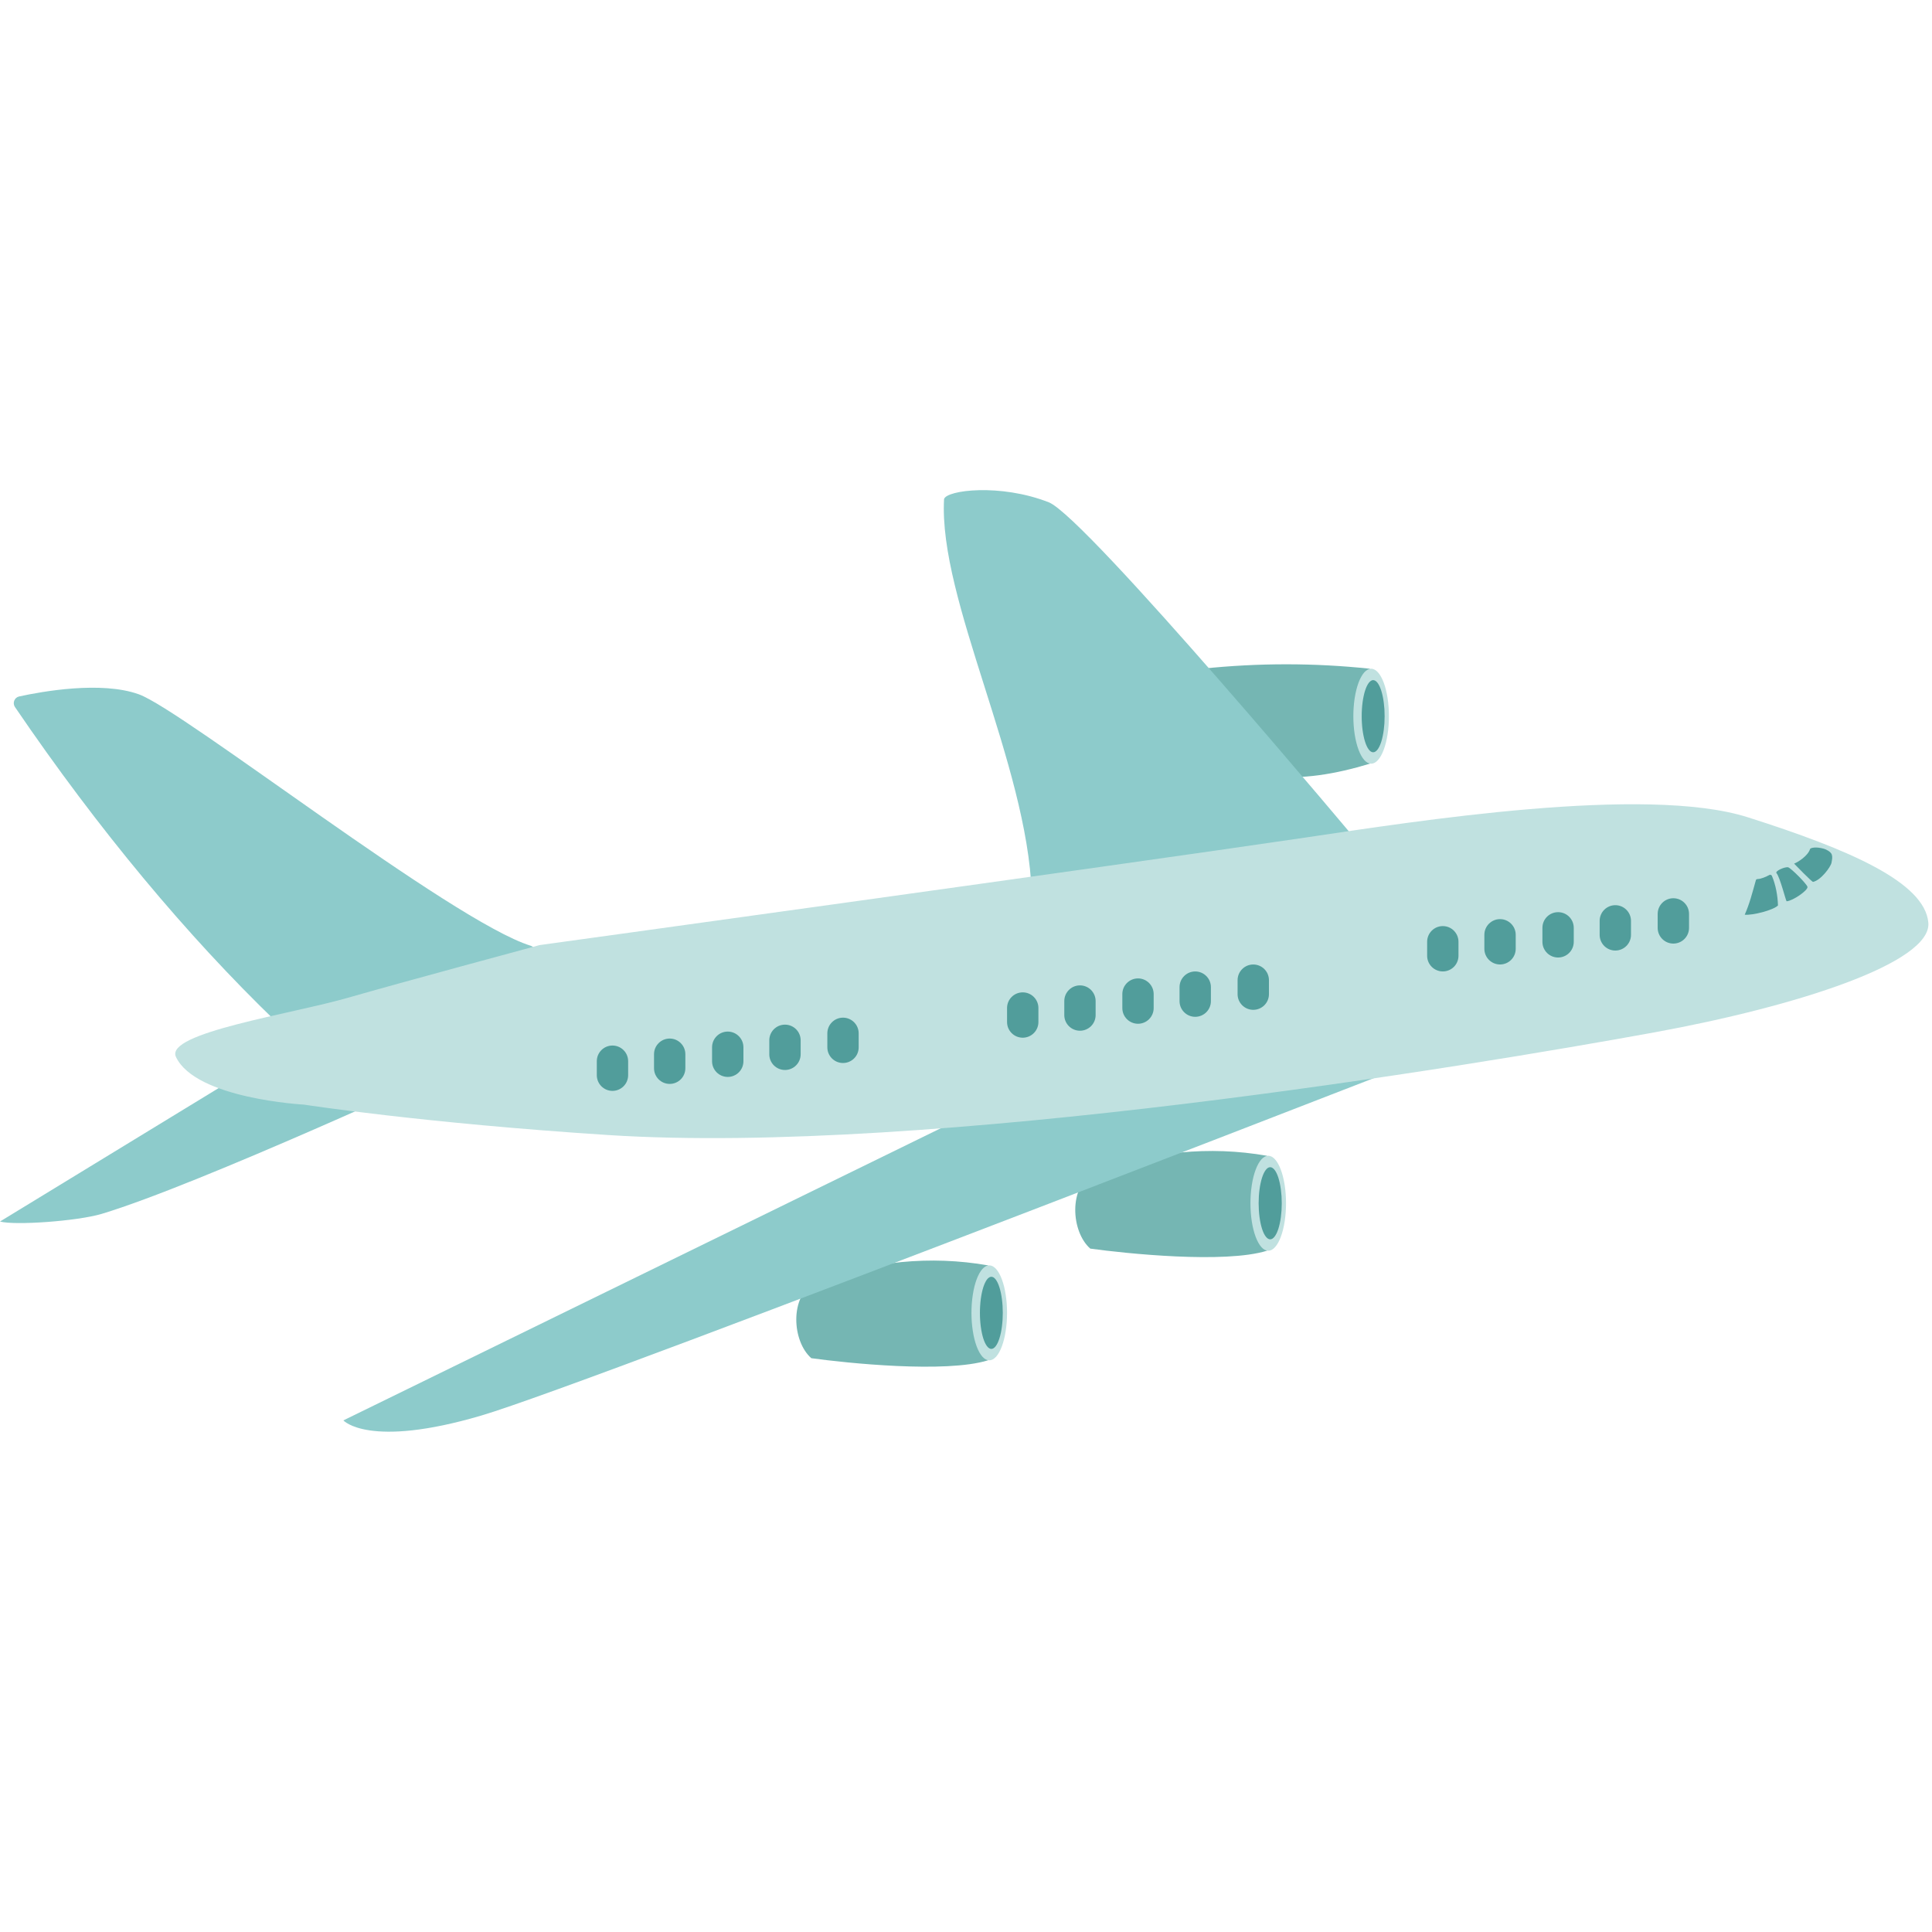 <svg xmlns="http://www.w3.org/2000/svg" xmlns:xlink="http://www.w3.org/1999/xlink" width="500" zoomAndPan="magnify" viewBox="0 0 375 375" height="500" preserveAspectRatio="xMidYMid meet" version="1.0"><path fill="#75b6b3" d="M 233.348 129.797 C 244.301 128.648 255.145 128.66 265.887 129.797 L 265.887 148.234 C 259.125 150.281 252.609 151.367 246.586 150.598 Z M 233.348 129.797 " fill-opacity="1" fill-rule="nonzero"/><path fill="#75b6b3" d="M 212.395 227.484 C 223.527 223.547 234.699 222.379 245.914 224.332 L 245.914 242.77 C 237.68 245.309 218.477 243.301 211.625 242.355 C 207.902 239.105 207.309 230.328 212.395 227.484 Z M 212.395 227.484 " fill-opacity="1" fill-rule="nonzero"/><path fill="#75b6b3" d="M 158.246 248.754 C 169.379 244.816 180.551 243.648 191.766 245.605 L 191.766 264.039 C 183.531 266.578 164.328 264.57 157.477 263.625 C 153.754 260.375 153.164 251.602 158.246 248.754 Z M 158.246 248.754 " fill-opacity="1" fill-rule="nonzero"/><path fill="#c0e1e0" d="M 269.59 139.016 C 269.59 139.621 269.566 140.219 269.523 140.812 C 269.48 141.406 269.414 141.984 269.328 142.543 C 269.238 143.102 269.133 143.633 269.008 144.137 C 268.883 144.641 268.738 145.105 268.578 145.535 C 268.418 145.961 268.242 146.344 268.055 146.68 C 267.867 147.016 267.668 147.301 267.457 147.531 C 267.246 147.762 267.031 147.938 266.809 148.055 C 266.586 148.176 266.363 148.234 266.137 148.234 C 265.91 148.234 265.684 148.176 265.461 148.055 C 265.238 147.938 265.023 147.762 264.812 147.531 C 264.605 147.301 264.406 147.016 264.219 146.68 C 264.027 146.344 263.855 145.961 263.695 145.535 C 263.535 145.105 263.391 144.641 263.266 144.137 C 263.137 143.633 263.031 143.102 262.945 142.543 C 262.859 141.984 262.793 141.406 262.75 140.812 C 262.703 140.219 262.684 139.621 262.684 139.016 C 262.684 138.41 262.703 137.812 262.75 137.219 C 262.793 136.625 262.859 136.047 262.945 135.488 C 263.031 134.93 263.137 134.398 263.266 133.895 C 263.391 133.391 263.535 132.926 263.695 132.496 C 263.855 132.07 264.027 131.688 264.219 131.352 C 264.406 131.016 264.605 130.73 264.812 130.5 C 265.023 130.27 265.238 130.094 265.461 129.977 C 265.684 129.855 265.91 129.797 266.137 129.797 C 266.363 129.797 266.586 129.855 266.809 129.977 C 267.031 130.094 267.246 130.27 267.457 130.5 C 267.668 130.73 267.867 131.016 268.055 131.352 C 268.242 131.688 268.418 132.07 268.578 132.496 C 268.738 132.926 268.883 133.391 269.008 133.895 C 269.133 134.398 269.238 134.93 269.328 135.488 C 269.414 136.047 269.48 136.625 269.523 137.219 C 269.566 137.812 269.59 138.41 269.59 139.016 Z M 269.59 139.016 " fill-opacity="1" fill-rule="nonzero"/><path fill="#c0e1e0" d="M 249.617 233.551 C 249.617 234.156 249.594 234.758 249.551 235.352 C 249.508 235.945 249.441 236.52 249.355 237.078 C 249.266 237.637 249.16 238.168 249.035 238.672 C 248.91 239.176 248.766 239.641 248.605 240.07 C 248.445 240.496 248.27 240.879 248.082 241.215 C 247.895 241.551 247.695 241.836 247.484 242.066 C 247.273 242.301 247.059 242.473 246.836 242.594 C 246.613 242.711 246.391 242.77 246.164 242.77 C 245.938 242.77 245.711 242.711 245.488 242.594 C 245.266 242.473 245.051 242.301 244.84 242.066 C 244.633 241.836 244.434 241.551 244.246 241.215 C 244.055 240.879 243.883 240.496 243.723 240.07 C 243.562 239.641 243.418 239.176 243.293 238.672 C 243.164 238.168 243.059 237.637 242.973 237.078 C 242.887 236.52 242.82 235.945 242.777 235.352 C 242.73 234.758 242.711 234.156 242.711 233.551 C 242.711 232.945 242.73 232.348 242.777 231.754 C 242.82 231.16 242.887 230.582 242.973 230.023 C 243.059 229.465 243.164 228.934 243.293 228.43 C 243.418 227.926 243.562 227.461 243.723 227.035 C 243.883 226.605 244.055 226.223 244.246 225.887 C 244.434 225.551 244.633 225.266 244.84 225.035 C 245.051 224.805 245.266 224.629 245.488 224.512 C 245.711 224.395 245.938 224.332 246.164 224.332 C 246.391 224.332 246.613 224.395 246.836 224.512 C 247.059 224.629 247.273 224.805 247.484 225.035 C 247.695 225.266 247.895 225.551 248.082 225.887 C 248.27 226.223 248.445 226.605 248.605 227.035 C 248.766 227.461 248.91 227.926 249.035 228.43 C 249.16 228.934 249.266 229.465 249.355 230.023 C 249.441 230.582 249.508 231.16 249.551 231.754 C 249.594 232.348 249.617 232.945 249.617 233.551 Z M 249.617 233.551 " fill-opacity="1" fill-rule="nonzero"/><path fill="#c0e1e0" d="M 195.469 254.82 C 195.469 255.426 195.445 256.027 195.402 256.621 C 195.355 257.215 195.293 257.789 195.203 258.348 C 195.117 258.91 195.012 259.441 194.887 259.941 C 194.758 260.445 194.617 260.91 194.457 261.34 C 194.297 261.77 194.121 262.148 193.934 262.484 C 193.746 262.824 193.547 263.105 193.336 263.34 C 193.125 263.57 192.91 263.746 192.688 263.863 C 192.465 263.98 192.242 264.039 192.016 264.039 C 191.789 264.039 191.562 263.98 191.34 263.863 C 191.117 263.746 190.902 263.57 190.691 263.34 C 190.484 263.105 190.285 262.824 190.094 262.484 C 189.906 262.148 189.73 261.77 189.57 261.34 C 189.41 260.91 189.27 260.445 189.141 259.941 C 189.016 259.441 188.91 258.91 188.824 258.348 C 188.738 257.789 188.672 257.215 188.625 256.621 C 188.582 256.027 188.559 255.426 188.559 254.82 C 188.559 254.215 188.582 253.617 188.625 253.023 C 188.672 252.43 188.738 251.852 188.824 251.293 C 188.91 250.734 189.016 250.203 189.141 249.699 C 189.27 249.199 189.41 248.73 189.57 248.305 C 189.73 247.875 189.906 247.492 190.094 247.156 C 190.285 246.82 190.484 246.539 190.691 246.305 C 190.902 246.074 191.117 245.898 191.34 245.781 C 191.562 245.664 191.789 245.605 192.016 245.605 C 192.242 245.605 192.465 245.664 192.688 245.781 C 192.91 245.898 193.125 246.074 193.336 246.305 C 193.547 246.539 193.746 246.82 193.934 247.156 C 194.121 247.492 194.297 247.875 194.457 248.305 C 194.617 248.73 194.758 249.199 194.887 249.699 C 195.012 250.203 195.117 250.734 195.203 251.293 C 195.293 251.852 195.355 252.43 195.402 253.023 C 195.445 253.617 195.469 254.215 195.469 254.82 Z M 195.469 254.82 " fill-opacity="1" fill-rule="nonzero"/><path fill="#519d9b" d="M 268.754 139.016 C 268.754 139.477 268.742 139.93 268.715 140.383 C 268.684 140.832 268.641 141.27 268.586 141.695 C 268.531 142.121 268.461 142.523 268.379 142.906 C 268.301 143.289 268.207 143.641 268.105 143.965 C 268 144.293 267.887 144.582 267.766 144.836 C 267.645 145.094 267.516 145.309 267.383 145.484 C 267.246 145.66 267.109 145.793 266.965 145.883 C 266.82 145.973 266.676 146.016 266.531 146.016 C 266.383 146.016 266.238 145.973 266.094 145.883 C 265.953 145.793 265.812 145.66 265.68 145.484 C 265.543 145.309 265.414 145.094 265.293 144.836 C 265.172 144.582 265.059 144.293 264.957 143.965 C 264.852 143.641 264.762 143.289 264.68 142.906 C 264.598 142.523 264.531 142.121 264.473 141.695 C 264.418 141.27 264.375 140.832 264.348 140.383 C 264.316 139.93 264.305 139.477 264.305 139.016 C 264.305 138.555 264.316 138.102 264.348 137.648 C 264.375 137.199 264.418 136.762 264.473 136.336 C 264.531 135.91 264.598 135.508 264.68 135.125 C 264.762 134.742 264.852 134.391 264.957 134.062 C 265.059 133.738 265.172 133.449 265.293 133.195 C 265.414 132.938 265.543 132.723 265.68 132.547 C 265.812 132.371 265.953 132.238 266.094 132.148 C 266.238 132.059 266.383 132.012 266.531 132.012 C 266.676 132.012 266.82 132.059 266.965 132.148 C 267.109 132.238 267.246 132.371 267.383 132.547 C 267.516 132.723 267.645 132.938 267.766 133.195 C 267.887 133.449 268 133.738 268.105 134.062 C 268.207 134.391 268.301 134.742 268.379 135.125 C 268.461 135.508 268.531 135.91 268.586 136.336 C 268.641 136.762 268.684 137.199 268.715 137.648 C 268.742 138.102 268.754 138.555 268.754 139.016 Z M 268.754 139.016 " fill-opacity="1" fill-rule="nonzero"/><path fill="#519d9b" d="M 248.789 233.551 C 248.789 234.012 248.773 234.465 248.746 234.918 C 248.715 235.367 248.672 235.805 248.617 236.23 C 248.562 236.656 248.492 237.059 248.41 237.441 C 248.328 237.824 248.234 238.176 248.133 238.504 C 248.027 238.828 247.914 239.117 247.793 239.375 C 247.668 239.629 247.539 239.844 247.402 240.02 C 247.266 240.195 247.125 240.328 246.98 240.418 C 246.84 240.508 246.691 240.555 246.543 240.555 C 246.398 240.555 246.25 240.508 246.105 240.418 C 245.961 240.328 245.824 240.195 245.688 240.02 C 245.551 239.844 245.422 239.629 245.297 239.375 C 245.176 239.117 245.062 238.828 244.957 238.504 C 244.855 238.176 244.762 237.824 244.68 237.441 C 244.598 237.059 244.527 236.656 244.473 236.23 C 244.414 235.805 244.375 235.367 244.344 234.918 C 244.316 234.465 244.301 234.012 244.301 233.551 C 244.301 233.09 244.316 232.637 244.344 232.184 C 244.375 231.734 244.414 231.297 244.473 230.871 C 244.527 230.445 244.598 230.043 244.68 229.66 C 244.762 229.277 244.855 228.926 244.957 228.602 C 245.062 228.273 245.176 227.984 245.297 227.73 C 245.422 227.473 245.551 227.258 245.688 227.082 C 245.824 226.906 245.961 226.773 246.105 226.684 C 246.25 226.594 246.398 226.551 246.543 226.551 C 246.691 226.551 246.84 226.594 246.98 226.684 C 247.125 226.773 247.266 226.906 247.402 227.082 C 247.539 227.258 247.668 227.473 247.793 227.73 C 247.914 227.984 248.027 228.273 248.133 228.602 C 248.234 228.926 248.328 229.277 248.41 229.66 C 248.492 230.043 248.562 230.445 248.617 230.871 C 248.672 231.297 248.715 231.734 248.746 232.184 C 248.773 232.637 248.789 233.09 248.789 233.551 Z M 248.789 233.551 " fill-opacity="1" fill-rule="nonzero"/><path fill="#519d9b" d="M 194.641 254.82 C 194.641 255.281 194.625 255.738 194.598 256.188 C 194.566 256.641 194.527 257.078 194.469 257.5 C 194.414 257.926 194.348 258.328 194.266 258.711 C 194.184 259.094 194.094 259.449 193.988 259.773 C 193.887 260.098 193.773 260.387 193.652 260.645 C 193.531 260.898 193.402 261.113 193.27 261.289 C 193.137 261.465 192.996 261.598 192.855 261.688 C 192.711 261.777 192.566 261.824 192.422 261.824 C 192.273 261.824 192.129 261.777 191.988 261.688 C 191.844 261.598 191.707 261.465 191.57 261.289 C 191.438 261.113 191.309 260.898 191.188 260.645 C 191.066 260.387 190.957 260.098 190.852 259.773 C 190.75 259.449 190.656 259.094 190.578 258.711 C 190.496 258.328 190.426 257.926 190.371 257.5 C 190.316 257.078 190.273 256.641 190.246 256.188 C 190.215 255.738 190.203 255.281 190.203 254.82 C 190.203 254.363 190.215 253.906 190.246 253.457 C 190.273 253.004 190.316 252.566 190.371 252.141 C 190.426 251.719 190.496 251.312 190.578 250.934 C 190.656 250.551 190.75 250.195 190.852 249.871 C 190.957 249.547 191.066 249.254 191.188 249 C 191.309 248.746 191.438 248.527 191.57 248.352 C 191.707 248.176 191.844 248.043 191.988 247.953 C 192.133 247.863 192.273 247.82 192.422 247.82 C 192.566 247.82 192.711 247.863 192.855 247.953 C 192.996 248.043 193.137 248.176 193.27 248.352 C 193.402 248.527 193.531 248.746 193.652 249 C 193.773 249.254 193.887 249.547 193.988 249.871 C 194.094 250.195 194.184 250.551 194.266 250.934 C 194.348 251.312 194.414 251.719 194.469 252.141 C 194.527 252.566 194.566 253.004 194.598 253.457 C 194.625 253.906 194.641 254.363 194.641 254.82 Z M 194.641 254.82 " fill-opacity="1" fill-rule="nonzero"/><path fill="#8dcbcb" d="M 2.906 137.238 C 2.375 136.457 2.797 135.383 3.719 135.18 C 8.223 134.199 19.668 132.148 26.941 134.762 C 35.559 137.855 87.723 178.812 102.98 183.559 C 103.996 183.875 104.242 185.203 103.41 185.867 C 98.562 189.738 86.07 198.398 69.641 199.992 C 60.387 200.891 55.109 199 53.953 198.523 C 53.793 198.457 53.656 198.363 53.531 198.246 C 36.328 181.637 19.16 161.125 2.906 137.238 Z M 2.906 137.238 " fill-opacity="1" fill-rule="nonzero"/><path fill="#8dcbcb" d="M 0 237.098 L 45.691 209.211 C 45.691 209.211 83.98 202.75 88.234 207.004 C 88.234 207.004 38.602 229.93 19.773 235.602 C 15.027 237.031 2.836 237.883 0 237.098 Z M 0 237.098 " fill-opacity="1" fill-rule="nonzero"/><path fill="#8dcbcb" d="M 183.242 96.867 C 182.141 116.406 199.395 148.23 200.258 173.441 L 264.543 164.617 C 264.543 164.617 210.777 100.324 203.566 97.496 C 194.113 93.793 183.719 95.133 183.242 96.867 Z M 183.242 96.867 " fill-opacity="1" fill-rule="nonzero"/><path fill="#8dcbcb" d="M 195.848 212.516 L 66.648 275.699 C 66.648 275.699 71.531 281.211 93.434 274.754 C 115.336 268.293 294.164 198.57 294.164 198.57 C 292.535 196.875 248.871 192.719 195.848 212.516 Z M 195.848 212.516 " fill-opacity="1" fill-rule="nonzero"/><path fill="#c0e1e0" d="M 253.359 162.57 C 274.621 159.426 319.379 152.328 339.23 158.629 C 359.086 164.934 373.582 171.273 374.289 179.074 C 374.996 186.875 348.711 195.344 321.109 200.383 C 285.422 206.895 180.41 224.332 118.094 220.312 C 82.109 217.992 59.008 214.406 59.008 214.406 C 59.008 214.406 37.98 213.285 34.152 205.148 C 31.945 200.461 56.52 196.859 67.75 193.605 C 76.961 190.938 104.738 183.441 104.738 183.441 C 104.738 183.441 216.242 168.055 253.359 162.57 Z M 253.359 162.57 " fill-opacity="1" fill-rule="nonzero"/><path fill="#519d9b" d="M 118.879 211.738 C 117.203 211.738 115.84 210.375 115.84 208.695 L 115.84 205.977 C 115.84 204.297 117.203 202.938 118.879 202.938 C 120.559 202.938 121.922 204.297 121.922 205.977 L 121.922 208.695 C 121.922 210.375 120.559 211.738 118.879 211.738 Z M 118.879 211.738 " fill-opacity="1" fill-rule="nonzero"/><path fill="#519d9b" d="M 129.988 210.387 C 128.309 210.387 126.945 209.023 126.945 207.344 L 126.945 204.625 C 126.945 202.945 128.309 201.582 129.988 201.582 C 131.668 201.582 133.027 202.945 133.027 204.625 L 133.027 207.344 C 133.031 209.023 131.668 210.387 129.988 210.387 Z M 129.988 210.387 " fill-opacity="1" fill-rule="nonzero"/><path fill="#519d9b" d="M 141.254 209.031 C 139.574 209.031 138.211 207.668 138.211 205.992 L 138.211 203.273 C 138.211 201.594 139.574 200.23 141.254 200.23 C 142.934 200.23 144.297 201.594 144.297 203.273 L 144.297 205.992 C 144.297 207.672 142.934 209.031 141.254 209.031 Z M 141.254 209.031 " fill-opacity="1" fill-rule="nonzero"/><path fill="#519d9b" d="M 152.363 207.684 C 150.684 207.684 149.32 206.32 149.32 204.641 L 149.32 201.922 C 149.32 200.242 150.684 198.883 152.363 198.883 C 154.043 198.883 155.406 200.242 155.406 201.922 L 155.406 204.641 C 155.406 206.32 154.043 207.684 152.363 207.684 Z M 152.363 207.684 " fill-opacity="1" fill-rule="nonzero"/><path fill="#519d9b" d="M 163.629 206.328 C 161.949 206.328 160.586 204.969 160.586 203.289 L 160.586 200.57 C 160.586 198.891 161.949 197.527 163.629 197.527 C 165.305 197.527 166.668 198.891 166.668 200.57 L 166.668 203.289 C 166.672 204.969 165.309 206.328 163.629 206.328 Z M 163.629 206.328 " fill-opacity="1" fill-rule="nonzero"/><path fill="#519d9b" d="M 198.512 201.418 C 196.832 201.418 195.469 200.055 195.469 198.375 L 195.469 195.656 C 195.469 193.977 196.832 192.617 198.512 192.617 C 200.191 192.617 201.555 193.977 201.555 195.656 L 201.555 198.375 C 201.555 200.055 200.191 201.418 198.512 201.418 Z M 198.512 201.418 " fill-opacity="1" fill-rule="nonzero"/><path fill="#519d9b" d="M 209.617 200.062 C 207.938 200.062 206.578 198.703 206.578 197.023 L 206.578 194.305 C 206.578 192.625 207.938 191.262 209.617 191.262 C 211.297 191.262 212.66 192.625 212.66 194.305 L 212.66 197.023 C 212.664 198.703 211.301 200.062 209.617 200.062 Z M 209.617 200.062 " fill-opacity="1" fill-rule="nonzero"/><path fill="#519d9b" d="M 220.887 198.711 C 219.207 198.711 217.844 197.348 217.844 195.668 L 217.844 192.953 C 217.844 191.273 219.207 189.91 220.887 189.91 C 222.566 189.91 223.926 191.273 223.926 192.953 L 223.926 195.668 C 223.926 197.352 222.566 198.711 220.887 198.711 Z M 220.887 198.711 " fill-opacity="1" fill-rule="nonzero"/><path fill="#519d9b" d="M 231.992 197.363 C 230.312 197.363 228.949 196 228.949 194.32 L 228.949 191.602 C 228.949 189.922 230.312 188.559 231.992 188.559 C 233.672 188.559 235.035 189.922 235.035 191.602 L 235.035 194.32 C 235.035 196 233.672 197.363 231.992 197.363 Z M 231.992 197.363 " fill-opacity="1" fill-rule="nonzero"/><path fill="#519d9b" d="M 243.258 196.008 C 241.578 196.008 240.215 194.648 240.215 192.969 L 240.215 190.25 C 240.215 188.57 241.578 187.207 243.258 187.207 C 244.938 187.207 246.301 188.57 246.301 190.25 L 246.301 192.969 C 246.301 194.648 244.941 196.008 243.258 196.008 Z M 243.258 196.008 " fill-opacity="1" fill-rule="nonzero"/><path fill="#519d9b" d="M 280.051 188.555 C 278.371 188.555 277.008 187.191 277.008 185.516 L 277.008 182.797 C 277.008 181.117 278.371 179.754 280.051 179.754 C 281.73 179.754 283.09 181.117 283.09 182.797 L 283.09 185.516 C 283.09 187.191 281.73 188.555 280.051 188.555 Z M 280.051 188.555 " fill-opacity="1" fill-rule="nonzero"/><path fill="#519d9b" d="M 291.156 187.203 C 289.477 187.203 288.113 185.84 288.113 184.16 L 288.113 181.445 C 288.113 179.766 289.477 178.402 291.156 178.402 C 292.836 178.402 294.199 179.766 294.199 181.445 L 294.199 184.16 C 294.199 185.84 292.84 187.203 291.156 187.203 Z M 291.156 187.203 " fill-opacity="1" fill-rule="nonzero"/><path fill="#519d9b" d="M 302.422 185.852 C 300.742 185.852 299.383 184.488 299.383 182.809 L 299.383 180.09 C 299.383 178.41 300.742 177.051 302.422 177.051 C 304.102 177.051 305.465 178.41 305.465 180.09 L 305.465 182.809 C 305.465 184.492 304.105 185.852 302.422 185.852 Z M 302.422 185.852 " fill-opacity="1" fill-rule="nonzero"/><path fill="#519d9b" d="M 313.531 184.5 C 311.852 184.5 310.492 183.137 310.492 181.457 L 310.492 178.738 C 310.492 177.059 311.852 175.695 313.531 175.695 C 315.211 175.695 316.574 177.059 316.574 178.738 L 316.574 181.457 C 316.574 183.137 315.211 184.5 313.531 184.5 Z M 313.531 184.5 " fill-opacity="1" fill-rule="nonzero"/><path fill="#519d9b" d="M 324.797 183.148 C 323.117 183.148 321.754 181.785 321.754 180.105 L 321.754 177.391 C 321.754 175.711 323.117 174.348 324.797 174.348 C 326.477 174.348 327.84 175.711 327.84 177.391 L 327.84 180.105 C 327.84 181.785 326.477 183.148 324.797 183.148 Z M 324.797 183.148 " fill-opacity="1" fill-rule="nonzero"/><path fill="#519d9b" d="M 340.82 170.828 C 340.082 173.441 339.59 175.422 338.648 177.543 C 340.164 177.699 344.23 176.66 345.105 175.746 C 345.039 173.766 344.668 171.789 343.934 170.02 C 343.852 169.824 343.617 169.73 343.434 169.832 C 342.812 170.176 341.828 170.609 341.145 170.625 C 341.004 170.629 340.859 170.695 340.82 170.828 Z M 340.82 170.828 " fill-opacity="1" fill-rule="nonzero"/><path fill="#519d9b" d="M 347.094 168.348 C 347.684 168.543 350.691 171.566 350.828 172.133 C 350.992 172.781 347.992 174.863 346.781 174.938 C 346.656 174.945 345.496 170.254 344.82 169.484 C 344.445 169.062 346.555 168.172 347.094 168.348 Z M 347.094 168.348 " fill-opacity="1" fill-rule="nonzero"/><path fill="#519d9b" d="M 348.234 167.629 C 348.234 167.629 351.699 171.215 351.914 171.172 C 353.43 170.859 355.32 168.293 355.488 167.477 C 355.621 166.793 355.695 166.355 355.559 165.898 C 355.402 165.359 354.523 164.879 353.996 164.734 C 352.469 164.305 351.402 164.562 351.332 164.797 C 350.918 166.137 348.938 167.375 348.234 167.629 Z M 348.234 167.629 " fill-opacity="1" fill-rule="nonzero"/></svg>